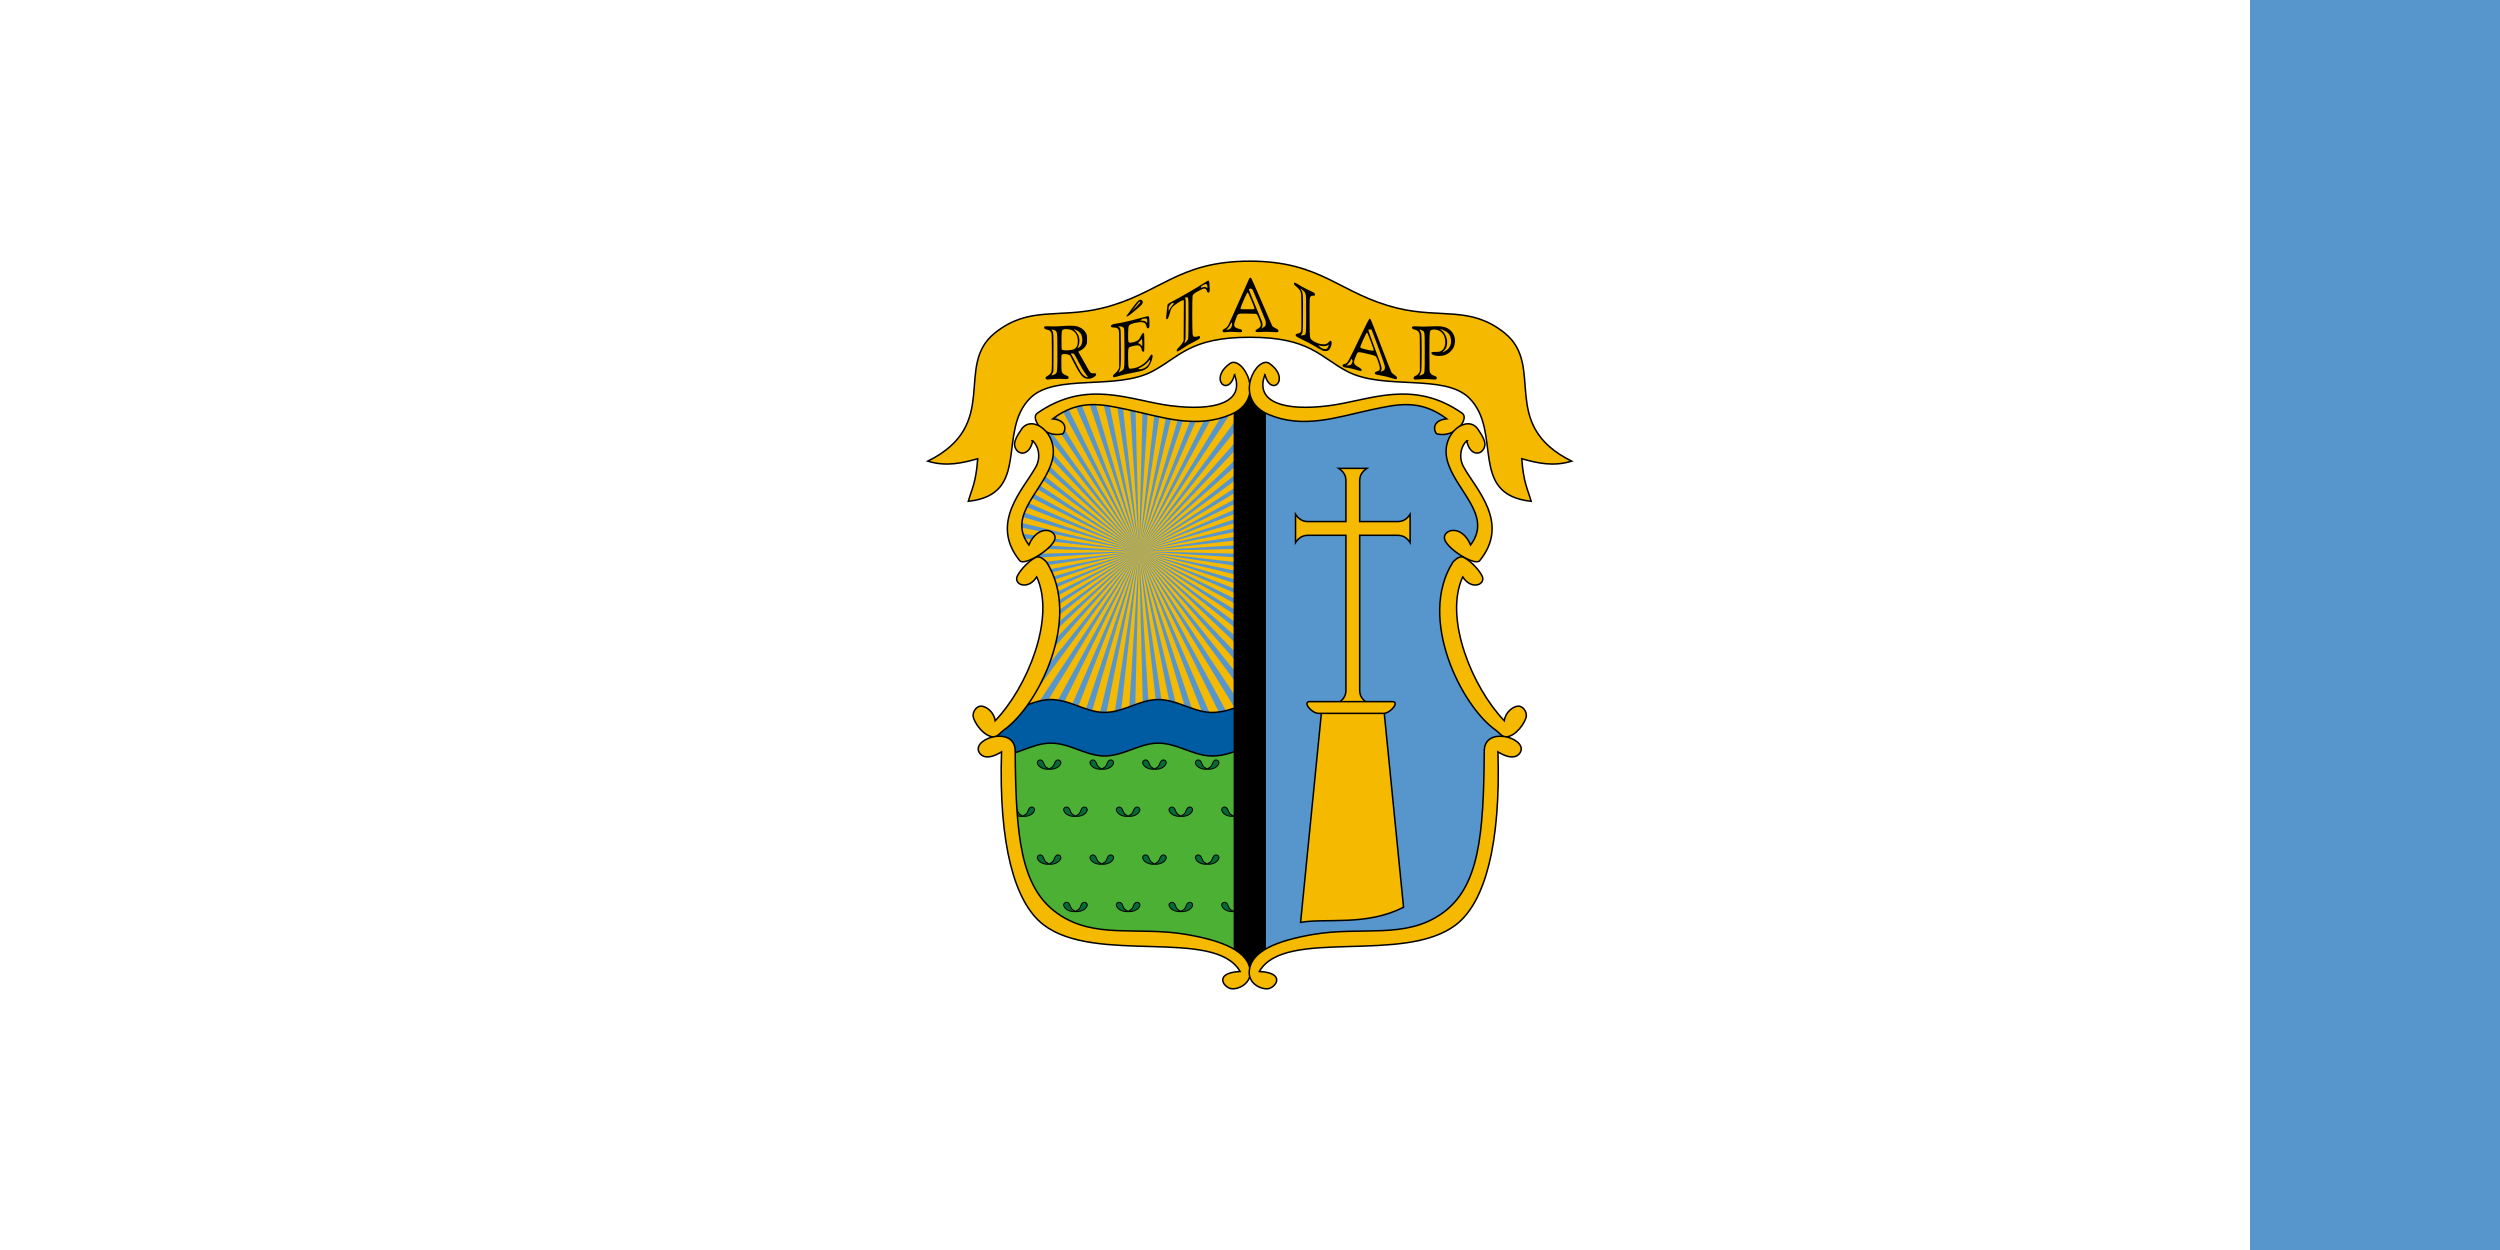 <svg width="1200" height="600" version="1.1" viewBox="0 0 1200 600" xmlns="http://www.w3.org/2000/svg">
 <defs>
  <clipPath id="clipPath6377">
   <path d="m-8012.114 63.783c-11.524 17.719-43.089-7.949-53.359 7.483-0.507 0.763-0.89 1.646-1.278 2.571 0 0-1.109 1.252-0.225 2.671 4.337 6.962-13.058 27.201-2.14 28.571 1.942 0.244-0.118 3.156-0.016 3.154 0.903-0.014 0.787 1.087 1.535 2.506 9.694 18.397-4.764 33.715-10.392 40.872-1.5 1.907-0.495 3.302-1.065 3.321 7.833 0.069-1.668 38.592 18.166 48.738 17.618 9.013 40.373-1.829 48.774 12.645" fill="none" stroke="#000" stroke-linecap="round" stroke-width=".397"/>
  </clipPath>
 </defs>
 <g transform="translate(0,-522.52)">
  <path d="m0 522.519h1200v600.001h-1200z" fill="#fff" style="paint-order:fill markers stroke"/>
  <path d="m1080 522.519h120v600.001h-120z" fill="#5796cc" style="paint-order:fill markers stroke"/>
  <g transform="matrix(1.838,0,0,1.838,15326.135,592.096)">
   <g>
    <path d="m-8012.114 63.783c-11.524 17.719-43.089-7.949-53.359 7.483-0.507 0.763-0.89 1.646-1.278 2.571 0 0-1.109 1.252-0.225 2.671 4.337 6.962-13.058 27.201-2.14 28.571 1.942 0.244-0.118 3.156-0.016 3.154 0.903-0.014 0.787 1.087 1.535 2.506 9.694 18.397-4.764 33.715-10.392 40.872-1.5 1.907-0.495 3.302-1.065 3.321 7.833 0.069-1.668 38.592 18.166 48.738 17.618 9.013 40.373-1.829 48.774 12.645" fill="#5796cc" stroke="#000" stroke-linecap="round" stroke-width=".397"/>
    <path d="m-8042.463 47.388 1.443 58.718-5e-4 4e-3 5e-4 -3e-3v2e-3l-5e-4 1e-3 -8.776-58.081-2.843 0.501 11.619 57.58v0.002l-28.113-51.578-2.5 1.443 30.613 50.138h5e-4v0.002h-5e-4l-30.613 50.138 2.5 1.443 28.113-51.577 5e-4 4e-3 -1.443 58.719h2.887l-1.443-58.706 3.68 58.608 2.876-0.252-6.556-58.367 8.776 58.074 2.843-0.501-11.619-57.581 40.506 42.544 2.041-2.041-42.547-40.507 42.547-40.507-2.041-2.041-40.506 42.544 30.614-50.134-2.5-1.443-28.114 51.577 11.619-57.581-2.843-0.501-8.776 58.074 6.556-58.367-2.876-0.251-3.68 58.608 1.443-58.705zm1.443 58.724 16.594-56.349-2.788-0.747zl21.442-54.688-2.712-0.988zl26.128-52.611-2.616-1.22zm0 5.1e-4 34.867-47.276-2.365-1.656zl38.855-44.057-2.211-1.856zm0 4e-3 45.916-36.644-1.856-2.211zl48.935-32.503-1.656-2.365zl51.582-28.114-1.444-2.5zl53.836-23.512-1.22-2.616zl55.68-18.73-0.987-2.712zl57.1-13.806-0.747-2.788zl58.086-8.777-0.501-2.843zl58.63-3.68-0.252-2.876zl58.728 1.443v-2.887zl58.379 6.557 0.252-2.876zl57.585 11.62 0.501-2.843zl56.353 16.594 0.747-2.788zl54.693 21.443 0.987-2.712zl52.615 26.128 1.22-2.616zl50.138 30.615 1.444-2.5zl47.279 34.868 1.656-2.365zl44.06 38.856 1.856-2.212zm0 5e-3 36.644 45.912 2.211-1.856zl32.502 48.931 2.365-1.656zl28.114 51.578 2.5-1.443zl23.511 53.832 2.616-1.22zl18.73 55.676 2.712-0.987zl13.805 57.096 2.788-0.747zm-5e-4 1e-3 -6.556 58.374 2.876 0.252zl-11.619 57.58 2.843 0.501zl-16.594 56.349 2.788 0.747zl-21.442 54.688 2.712 0.987zl-26.127 52.611 2.616 1.22zm-5e-4 -5e-3 -34.867 47.279 2.365 1.656zl-38.855 44.06 2.211 1.856zl-42.547 40.506 2.041 2.041zv2e-3l-45.913 36.642 1.856 2.212zm0 2e-3 -48.932 32.5 1.656 2.365zl-51.578 28.112 1.443 2.5zm0-4e-3 -44.06-38.854-1.856 2.211 45.913 36.642zl-40.506-42.547-2.041 2.041zl-36.643-45.916-2.211 1.856zl-32.502-48.934-2.365 1.656zm0-2e-3 -50.135-30.612-1.443 2.5zl-47.276-34.865-1.656 2.365zm0-1e-3 -23.511-53.832-2.616 1.22zl-18.73-55.677-2.712 0.988zm0-2e-3 -13.805-57.096-2.788 0.747zm0-5.2e-4 -3.68-58.625-2.876 0.251zm-52.615-26.122-1.22 2.616 53.835 23.512zm52.615 26.128-53.835 23.512 1.22 2.616zl-55.679 18.73 0.988 2.712zl-57.1 13.806 0.747 2.788zl-58.086 8.777 0.501 2.843zl-58.63 3.681 0.251 2.876zl-58.728-1.443v2.887zl-58.378-6.556-0.251 2.876zl-57.585-11.619-0.501 2.843zl-56.353-16.594-0.747 2.788zl-54.692-21.443-0.988 2.712z" clip-path="url(#clipPath6377)" fill="#f5b900"/>
    <g stroke="#000" stroke-linecap="round" stroke-width=".397">
     <path d="m-8012.114 63.783c11.524 17.719 43.089-7.949 53.359 7.483 0.507 0.763 0.89 1.646 1.278 2.571 0 0 1.109 1.252 0.225 2.671-4.337 6.962 13.058 27.201 2.14 28.571-1.942 0.244 0.118 3.156 0.016 3.154-0.903-0.014-0.787 1.087-1.535 2.506-9.694 18.397 4.764 33.715 10.392 40.872 1.5 1.907 0.495 3.302 1.065 3.321-7.833 0.069 1.668 38.592-18.166 48.738-17.618 9.013-40.373-1.829-48.774 12.645" fill="#5796cc"/>
     <path d="m-8078.665 152.815c-0.445 1.262 0.053 2.102-0.388 2.117 7.833 0.069-1.668 38.591 18.165 48.738 17.618 9.013 40.373-1.829 48.774 12.645v-63.5z" fill="#4cb034" fill-rule="evenodd"/>
     <path d="m-8035.989 144.833c-4.419 9e-3 -8.284 2.775-12.641 3.276-5.015 0.678-9.224-2.631-14.032-3.184-4.391-0.584-8.165 1.853-12.26 2.862-1.145 1.444-2.213 2.739-3.067 3.825-0.021 0.027-0.037 0.052-0.057 0.079v3.508c1.011 0.577 1.63 2.07 2.054 4.195 4.517-0.79 8.56-3.726 13.331-3.091 4.808 0.553 9.017 3.863 14.032 3.184 4.808-0.553 9.017-3.863 14.032-3.184 4.797 0.561 8.993 3.827 13.997 3.203 2.96-0.248 5.68-1.597 8.487-2.49v-11.377c-2.807 0.894-5.527 2.242-8.487 2.49-5.004 0.625-9.2-2.642-13.997-3.203-0.47-0.064-0.933-0.092-1.391-0.091z" fill="#005ca2"/>
    </g>
   </g>
   <g transform="translate(-153.458)" fill="#036b36" stroke="#000" stroke-linecap="round" stroke-width=".265">
    <path d="m-7920.32 172.916c-0.443 0.037-0.815 0.458-0.644 0.933 0.385 1.073 1.764 1.578 3.038 1.49 1.273 0.088 2.653-0.418 3.038-1.49 0.303-0.845-1.107-1.519-1.587-0.165-0.497 1.403-0.938 1.144-1.45 1.622-0.512-0.478-0.953-0.219-1.45-1.622-0.21-0.592-0.598-0.796-0.943-0.768z"/>
    <path d="m-7865.287 172.916c-0.443 0.037-0.815 0.458-0.644 0.933 0.385 1.073 1.764 1.578 3.038 1.49 1.273 0.088 2.653-0.418 3.038-1.49 0.303-0.845-1.107-1.519-1.587-0.165-0.497 1.403-0.938 1.144-1.45 1.622-0.512-0.478-0.953-0.219-1.45-1.622-0.21-0.592-0.598-0.796-0.943-0.768z"/>
    <path d="m-7879.045 172.916c-0.443 0.037-0.815 0.458-0.644 0.933 0.385 1.073 1.764 1.578 3.038 1.49 1.273 0.088 2.653-0.418 3.038-1.49 0.303-0.845-1.107-1.519-1.587-0.165-0.497 1.403-0.938 1.144-1.451 1.622-0.512-0.478-0.953-0.219-1.45-1.622-0.21-0.592-0.598-0.796-0.943-0.768"/>
    <path d="m-7892.804 172.916c-0.443 0.037-0.815 0.458-0.644 0.933 0.385 1.073 1.764 1.578 3.038 1.49 1.273 0.088 2.653-0.418 3.038-1.49 0.303-0.845-1.107-1.519-1.587-0.165-0.497 1.403-0.938 1.144-1.45 1.622-0.512-0.478-0.953-0.219-1.45-1.622-0.21-0.592-0.598-0.796-0.943-0.768"/>
    <path d="m-7906.562 172.916c-0.443 0.037-0.815 0.458-0.644 0.933 0.385 1.073 1.764 1.578 3.038 1.49 1.273 0.088 2.653-0.418 3.038-1.49 0.303-0.845-1.107-1.519-1.587-0.165-0.497 1.403-0.938 1.144-1.45 1.622-0.512-0.478-0.953-0.219-1.45-1.622-0.21-0.592-0.598-0.796-0.943-0.768"/>
    <path d="m-7913.441 160.613c-0.443 0.037-0.815 0.458-0.644 0.933 0.385 1.073 1.764 1.578 3.038 1.49 1.273 0.088 2.653-0.418 3.038-1.49 0.303-0.845-1.107-1.519-1.587-0.165-0.497 1.403-0.938 1.144-1.45 1.622-0.512-0.478-0.953-0.219-1.45-1.622-0.21-0.592-0.598-0.796-0.943-0.768z"/>
    <path d="m-7872.166 160.613c-0.443 0.037-0.815 0.458-0.644 0.933 0.385 1.073 1.764 1.578 3.038 1.49 1.273 0.088 2.653-0.418 3.038-1.49 0.303-0.845-1.107-1.519-1.587-0.165-0.497 1.403-0.938 1.144-1.451 1.622-0.512-0.478-0.953-0.219-1.45-1.622-0.21-0.592-0.598-0.796-0.943-0.768"/>
    <path d="m-7885.925 160.613c-0.443 0.037-0.815 0.458-0.644 0.933 0.385 1.073 1.764 1.578 3.038 1.49 1.273 0.088 2.653-0.418 3.038-1.49 0.303-0.845-1.107-1.519-1.587-0.165-0.497 1.403-0.938 1.144-1.45 1.622-0.512-0.478-0.953-0.219-1.45-1.622-0.21-0.592-0.598-0.796-0.943-0.768"/>
    <path d="m-7899.683 160.613c-0.443 0.037-0.815 0.458-0.644 0.933 0.385 1.073 1.764 1.578 3.038 1.49 1.273 0.088 2.653-0.418 3.038-1.49 0.303-0.845-1.107-1.519-1.587-0.165-0.497 1.403-0.938 1.144-1.45 1.622-0.512-0.478-0.953-0.219-1.45-1.622-0.21-0.592-0.598-0.796-0.943-0.768"/>
    <path d="m-7913.441 185.418c-0.443 0.037-0.815 0.458-0.644 0.933 0.385 1.073 1.764 1.578 3.038 1.49 1.273 0.088 2.653-0.418 3.038-1.49 0.303-0.845-1.107-1.519-1.587-0.165-0.497 1.403-0.938 1.144-1.45 1.622-0.512-0.478-0.953-0.219-1.45-1.622-0.21-0.592-0.598-0.796-0.943-0.768z"/>
    <path d="m-7872.166 185.418c-0.443 0.037-0.815 0.458-0.644 0.933 0.385 1.073 1.764 1.578 3.038 1.49 1.273 0.088 2.653-0.418 3.038-1.49 0.303-0.845-1.107-1.519-1.587-0.165-0.497 1.403-0.938 1.144-1.451 1.622-0.512-0.478-0.953-0.219-1.45-1.622-0.21-0.592-0.598-0.796-0.943-0.768"/>
    <path d="m-7885.925 185.418c-0.443 0.037-0.815 0.458-0.644 0.933 0.385 1.073 1.764 1.578 3.038 1.49 1.273 0.088 2.653-0.418 3.038-1.49 0.303-0.845-1.107-1.519-1.587-0.165-0.497 1.403-0.938 1.144-1.45 1.622-0.512-0.478-0.953-0.219-1.45-1.622-0.21-0.592-0.598-0.796-0.943-0.768"/>
    <path d="m-7899.683 185.418c-0.443 0.037-0.815 0.458-0.644 0.933 0.385 1.073 1.764 1.578 3.038 1.49 1.273 0.088 2.653-0.418 3.038-1.49 0.303-0.845-1.107-1.519-1.587-0.165-0.497 1.403-0.938 1.144-1.45 1.622-0.512-0.478-0.953-0.219-1.45-1.622-0.21-0.592-0.598-0.796-0.943-0.768"/>
    <path d="m-7865.287 197.787c-0.443 0.037-0.815 0.458-0.644 0.933 0.385 1.073 1.764 1.578 3.038 1.49 1.273 0.088 2.653-0.418 3.038-1.49 0.303-0.845-1.107-1.519-1.587-0.165-0.497 1.403-0.938 1.144-1.45 1.622-0.512-0.478-0.953-0.219-1.45-1.622-0.21-0.592-0.598-0.796-0.943-0.768z"/>
    <path d="m-7879.045 197.787c-0.443 0.037-0.815 0.458-0.644 0.933 0.385 1.073 1.764 1.578 3.038 1.49 1.273 0.088 2.653-0.418 3.038-1.49 0.303-0.845-1.107-1.519-1.587-0.165-0.497 1.403-0.938 1.144-1.451 1.622-0.512-0.478-0.953-0.219-1.45-1.622-0.21-0.592-0.598-0.796-0.943-0.768"/>
    <path d="m-7892.804 197.787c-0.443 0.037-0.815 0.458-0.644 0.933 0.385 1.073 1.764 1.578 3.038 1.49 1.273 0.088 2.653-0.418 3.038-1.49 0.303-0.845-1.107-1.519-1.587-0.165-0.497 1.403-0.938 1.144-1.45 1.622-0.512-0.478-0.953-0.219-1.45-1.622-0.21-0.592-0.598-0.796-0.943-0.768"/>
    <path d="m-7906.562 197.787c-0.443 0.037-0.815 0.458-0.644 0.933 0.385 1.073 1.764 1.578 3.038 1.49 1.273 0.088 2.653-0.418 3.038-1.49 0.303-0.845-1.107-1.519-1.587-0.165-0.497 1.403-0.938 1.144-1.45 1.622-0.512-0.478-0.953-0.219-1.45-1.622-0.21-0.592-0.598-0.796-0.943-0.768"/>
   </g>
   <path d="m-8016.123 67.432 4.114-4.397 3.926 4.397v144.26l-3.926 4.771-4.114-4.771z" fill-rule="evenodd" stroke="#000" stroke-linecap="round" stroke-width=".397"/>
   <g transform="translate(2.3666671e-6)" fill="#f5b900" stroke="#000" stroke-linecap="round" stroke-width=".397">
    <path d="m-8016.083 60.012c2.706 7.19-5.051 9.607-16.859 8.061-10.613-1.389-21.759-7.026-34.668 1.993-1.85 1.293 1.605 6.524 6.586 5.405 0.518-0.116 1.95-3.474-2.551-3.95 7.024-5.247 12.857-3.824 19.736-2.362 8.682 1.845 17.733 5.142 26.873 1.2 9.582-4.132 2.876-15.554-0.303-13.285-5.686 4.059-0.432 8.957 1.187 2.937z"/>
    <path d="m-8068.801 77.276c-0.758 3.965-3.968 4.021-4.677 1.401-0.298-1.102 0.565-2.676 1.766-4.443 2.674-3.935 9.645 0.885 8.098 7.788-1.793 8.004-12.175 14.545-6.18 22.44 2.432-5.692 7.469-3.945 6.78-1.469-0.711 2.553-7.95 7.064-9.161 5.57-8.066-9.945 1.118-18.774 4.223-24.513 1.417-2.619 0.607-5.534-0.85-6.774z"/>
    <path d="m-8067.743 112.797c5.003 10.819-2.553 28.968-10.848 37.571-0.319-2.295-2.265-3.677-3.516-3.807-1.368-0.142-2.404 1.506-2.237 2.673 0.214 1.495 2.701 5.349 5.486 5.369 0.782 6e-3 1.77-1.266 2.515-1.788 8.911-6.245 20.484-29.126 11.179-43.855-0.216-0.21-1.561-1.792-2.732-1.283-2.058 0.895-4.94 4.202-5.08 5.471-0.21 1.913 3.167 2.943 5.232-0.352z"/>
    <path d="m-8076.937 158.504c-4.341 2.657-5.679 0.581-5.951-0.105-1.434-3.62 9.478-6.714 9.523-0.159 0.154 22.2 1.37 35.605 11.026 42.446 9.677 6.856 20.965 3.31 33.675 5.496 9.178 1.579 16.683 4.338 16.683 10.002 0 2.898-3.074 4.374-4.83 4.182-2.13-0.232-4.846-4.165 2.184-4.513-6.583-11.558-37.74-1.72-51.362-12.215-7.559-5.823-11.7-21.007-10.947-45.134z"/>
    <path d="m-8008.146 60.012c-2.706 7.19 5.051 9.607 16.859 8.061 10.613-1.389 21.759-7.026 34.668 1.993 1.85 1.293-1.605 6.524-6.586 5.405-0.518-0.116-1.95-3.474 2.551-3.95-7.024-5.247-12.857-3.824-19.736-2.362-8.682 1.845-17.733 5.142-26.873 1.2-9.582-4.132-2.876-15.554 0.303-13.285 5.686 4.059 0.432 8.957-1.187 2.937z"/>
    <path d="m-7955.427 77.276c0.758 3.965 3.968 4.021 4.677 1.401 0.298-1.102-0.565-2.676-1.766-4.443-2.674-3.935-9.645 0.885-8.098 7.788 1.793 8.004 12.175 14.545 6.18 22.44-2.432-5.692-7.469-3.945-6.78-1.469 0.711 2.553 7.95 7.064 9.161 5.57 8.066-9.945-1.118-18.774-4.223-24.513-1.417-2.619-0.607-5.534 0.85-6.774z"/>
    <path d="m-7956.486 112.797c-5.003 10.819 2.553 28.968 10.848 37.571 0.319-2.295 2.265-3.677 3.516-3.807 1.368-0.142 2.404 1.506 2.237 2.673-0.214 1.495-2.701 5.349-5.486 5.369-0.782 6e-3 -1.77-1.266-2.515-1.788-8.911-6.245-20.484-29.126-11.179-43.855 0.216-0.21 1.561-1.792 2.732-1.283 2.058 0.895 4.94 4.202 5.08 5.471 0.21 1.913-3.167 2.943-5.232-0.352z"/>
    <path d="m-7947.292 158.504c4.341 2.657 5.679 0.581 5.951-0.105 1.434-3.62-9.478-6.714-9.523-0.159-0.154 22.2-1.37 35.605-11.026 42.446-9.677 6.856-20.965 3.31-33.675 5.496-9.178 1.579-16.683 4.338-16.683 10.002 0 2.898 3.074 4.374 4.83 4.182 2.13-0.232 4.846-4.165-2.184-4.513 6.583-11.558 37.74-1.72 51.362-12.215 7.559-5.823 11.7-21.007 10.947-45.134z"/>
   </g>
   <g transform="translate(-153.458)" fill="#f5b900" stroke="#000" stroke-linecap="round">
    <path transform="matrix(.265 0 0 .265 -8125.355 -29.396)" d="m1094.07 429.629c4.48 2.993 7.162 6.565 7.162 12.404v40.055h-37.275c-5.839 0-9.411-2.682-12.404-7.162v27.859c2.993-4.48 6.565-7.162 12.404-7.162h37.275v152.535c0 5.839-2.682 9.411-7.162 12.404h27.859c-4.48-2.993-7.162-6.565-7.162-12.404v-152.535h37.275c5.839 0 9.411 2.682 12.404 7.162v-27.859c-2.993 4.48-6.565 7.162-12.404 7.162h-37.275v-40.055c0-5.839 2.682-9.411 7.162-12.404z" stroke-width="1.5"/>
    <path transform="matrix(.265 0 0 .265 -8125.355 -29.396)" d="m1077.5 666.172-20.967 210.908c25.132-4.432 64.813 3.801 101.451-14.902l-19.484-196.006z" stroke-width="1.5"/>
    <path d="m-7823.73 148.449c1.819 0 4.315-3.035 2.304-3.072h-21.542c-2.011 0.037 0.486 3.072 2.304 3.072h16.933z" stroke-width=".397"/>
   </g>
   <path d="m-8037.539 59.123c-9.53 5.034-25.417 0.498-31.926 7.006-8.771 8.771 0.367 25.176-16.149 26.936 0.899-3.157 2.008-4.84 2.461-11.12-4.089 1.152-8.23 2.113-13.035 0.638 19.273-9.564 6.728-24.798 17.499-33.461 8.938-7.189 16.636-3.713 28.044-6.507 15.142-3.709 19.584-12.262 38.531-12.262 18.947 2.19e-4 23.389 8.554 38.531 12.262 11.407 2.794 19.105-0.682 28.044 6.507 10.771 8.663-1.774 23.897 17.499 33.461-4.805 1.475-8.946 0.514-13.035-0.638 0.453 6.281 1.562 7.963 2.461 11.12-16.517-1.759-7.378-18.165-16.149-26.936-6.508-6.509-22.396-1.972-31.926-7.006-7.146-3.775-9.766-8.899-25.425-8.899s-18.279 5.124-25.425 8.899z" fill="#f5b900" stroke="#000" stroke-linecap="round" stroke-width=".397"/>
   <path d="m-8065.285 61.145c-0.325-0.263-0.193-0.537 0.418-0.862 0.592-0.316 0.879-0.69 1.015-1.325 0.061-0.289 0.082-1.946 0.065-5.035-0.023-4.304-0.035-4.625-0.184-4.924-0.212-0.427-0.479-0.622-1.007-0.735-0.564-0.121-0.823-0.292-0.823-0.544 0-0.382 0.14-0.411 1.672-0.345 0.962 0.041 1.819 0.025 2.647-0.05 1.805-0.163 3.552-0.147 4.222 0.038 1.151 0.317 1.97 0.951 2.422 1.872 0.234 0.476 0.249 0.571 0.249 1.523 0 0.942-0.017 1.051-0.238 1.5-0.28 0.57-0.904 1.154-1.581 1.48-0.256 0.123-0.48 0.235-0.498 0.249-0.017 0.014 0.061 0.15 0.178 0.302 0.116 0.153 0.697 1.172 1.291 2.266 0.594 1.094 1.205 2.182 1.358 2.419 0.356 0.551 0.747 0.752 1.317 0.676 0.344-0.046 0.42-0.03 0.492 0.104 0.142 0.266 0.01 0.507-0.445 0.806-0.567 0.373-0.949 0.491-1.604 0.495-1.266 0.007-1.922-0.705-3.556-3.866-0.553-1.07-1.048-2.027-1.1-2.127-0.207-0.398-1.721-0.625-2.153-0.323-0.185 0.13-0.188 0.162-0.188 2.094 2e-4 1.089 0.038 2.103 0.087 2.277 0.139 0.5 0.446 0.791 1.099 1.04 0.614 0.235 0.782 0.4 0.705 0.694-0.078 0.306-0.344 0.351-1.518 0.263-1.005-0.076-2.824-0.003-3.846 0.154-0.218 0.034-0.352 0.002-0.499-0.117zm10.908-0.509c0-0.035-0.321-0.492-0.711-1.016-0.514-0.691-1.002-1.52-1.777-3.016-1.111-2.145-1.124-2.163-1.664-2.165-0.321-0.002-0.347 0.074-0.127 0.369 0.108 0.146 0.626 1.102 1.151 2.126 1.105 2.157 1.395 2.635 1.885 3.106 0.454 0.437 1.25 0.819 1.244 0.596zm-8.694-0.71c0.174-0.088 0.374-0.249 0.446-0.358 0.25-0.382 0.305-1.552 0.279-5.981-0.03-5.225 0.023-4.959-1.067-5.289-0.548-0.166-0.561-0.16-0.32 0.157 0.376 0.492 0.396 0.819 0.37 5.905l-0.023 4.78-0.263 0.53-0.262 0.53 0.262-0.057c0.145-0.031 0.405-0.129 0.579-0.217zm4.68-6.456c1.028-0.311 1.447-1.057 1.374-2.452-0.067-1.317-0.641-2.245-1.655-2.686-0.508-0.221-1.678-0.31-2.05-0.156-0.517 0.214-0.549 0.384-0.549 2.894 0 1.598 0.028 2.288 0.096 2.357 0.052 0.054 0.225 0.131 0.381 0.171 0.404 0.104 1.899 0.025 2.402-0.127zm1.974-0.816c0.673-0.635 0.777-2.245 0.211-3.296-0.234-0.435-0.777-0.843-1.472-1.108l-0.46-0.175 0.447 0.451c0.612 0.618 1.023 1.462 1.086 2.23 0.054 0.686-0.067 1.46-0.309 1.922-0.093 0.178-0.169 0.343-0.169 0.366 0 0.074 0.459-0.196 0.666-0.392zm87.233 8.552c-0.229-0.142-0.189-0.547 0.073-0.754 0.123-0.096 0.266-0.175 0.319-0.175 0.229 0 0.719-0.443 0.906-0.82l0.202-0.407v-4.739c0-4.382-0.011-4.769-0.154-5.138-0.197-0.511-0.53-0.788-1.091-0.908-0.566-0.121-0.829-0.293-0.829-0.542 0-0.37 0.279-0.426 1.631-0.324 0.866 0.065 1.694 0.066 2.861 0.002 2.985-0.162 4.08-0.014 5.143 0.696 1.297 0.866 1.876 2.406 1.502 3.995-0.189 0.802-0.417 1.204-1.03 1.817-0.83 0.83-1.794 1.208-3.074 1.205-1.074-0.003-1.956-0.35-1.956-0.77 0-0.243 0.165-0.286 1.1-0.286 0.756-1.66e-4 0.955-0.03 1.337-0.203 0.925-0.418 1.373-1.658 1.122-3.108-0.132-0.762-0.334-1.204-0.764-1.67-0.446-0.484-0.878-0.708-1.593-0.828-0.616-0.103-1.163-0.014-1.407 0.23-0.28 0.28-0.306 0.763-0.306 5.658 0 4.728 0.01 4.883 0.173 5.273 0.193 0.446 0.533 0.715 1.094 0.866 0.618 0.166 0.86 0.577 0.521 0.884-0.149 0.135-0.255 0.139-1.333 0.044-1.074-0.094-2.227-0.079-3.752 0.05-0.332 0.028-0.609 0.01-0.698-0.046zm2.106-1.225c0.691-0.309 0.665-0.084 0.665-5.84 0-5.765 0.055-5.361-0.805-5.748-0.286-0.128-0.537-0.215-0.559-0.193-0.022 0.022 0.053 0.179 0.169 0.348 0.115 0.17 0.25 0.5 0.3 0.733 0.12 0.561 0.123 8.883 0.01 9.64-0.053 0.341-0.183 0.705-0.338 0.958-0.243 0.395-0.245 0.406-0.059 0.351 0.105-0.031 0.386-0.144 0.625-0.251zm6.324-6.338c0.609-0.408 1.009-1.006 1.16-1.734 0.212-1.023-0.13-2.259-0.793-2.858-0.338-0.305-1.31-0.8-1.794-0.913l-0.254-0.059 0.317 0.239c1.767 1.331 2.11 4.162 0.663 5.469-0.19 0.171-0.345 0.329-0.345 0.35 0 0.094 0.573-0.176 1.047-0.494zm-14.078 7.306c-1.26-0.393-2.055-0.584-3.294-0.792-1.048-0.176-1.159-0.211-1.271-0.409-0.167-0.295-0.034-0.442 0.565-0.631 0.619-0.195 0.737-0.381 0.675-1.064-0.043-0.488-0.641-2.229-0.913-2.664-0.186-0.298-0.508-0.418-2.191-0.817-2.106-0.499-2.44-0.54-2.686-0.333-0.204 0.172-0.955 2.098-0.955 2.45 0 0.507 0.374 0.91 1.277 1.38 0.69 0.359 0.905 0.654 0.656 0.903-0.118 0.118-0.238 0.098-1.223-0.204-1.095-0.336-2.043-0.548-2.911-0.653-0.518-0.063-0.762-0.224-0.762-0.506 0-0.239 0.115-0.326 0.615-0.461 0.724-0.196 0.587 0.052 4.656-8.413 0.848-1.764 1.608-3.249 1.689-3.3 0.107-0.067 0.189-0.068 0.296-9.3e-4 0.09 0.058 1.104 2.601 2.701 6.793 1.404 3.685 2.653 6.871 2.775 7.078 0.143 0.244 0.393 0.487 0.705 0.686 0.634 0.405 0.793 0.597 0.762 0.916-0.033 0.344-0.18 0.349-1.167 0.041zm-2.348-2.03c0.328-0.153 0.435-0.595 0.313-1.293-0.051-0.296-0.843-2.534-1.759-4.973l-1.665-4.435-0.403-0.026c-0.278-0.018-0.416 0.009-0.446 0.088-0.023 0.063 0.171 0.683 0.432 1.38 2.564 6.821 3.021 8.123 3.029 8.628 0.01 0.368-0.036 0.574-0.153 0.748l-0.161 0.24 0.289-0.124c0.159-0.068 0.394-0.173 0.522-0.233zm-8.548-1.518c0.248-0.195 0.488-0.663 0.486-0.946 0-0.109-0.07-0.29-0.158-0.401l-0.156-0.203-0.281 0.526c-0.154 0.289-0.45 0.676-0.658 0.858l-0.378 0.332h0.466c0.336 0 0.525-0.047 0.678-0.167zm6.006-3.853c-0.042-0.293-1.556-4.31-1.67-4.431-0.058-0.064-0.146-0.093-0.19-0.066-0.135 0.084-1.634 3.402-1.652 3.659-0.022 0.314 0.11 0.374 1.633 0.74 1.404 0.337 1.918 0.364 1.88 0.098zm-68.007 7.037c-0.26-0.19-0.102-0.502 0.505-0.994 0.397-0.322 0.617-0.58 0.783-0.919l0.231-0.47v-4.784c0-4.497-0.01-4.805-0.159-5.136-0.194-0.43-0.588-0.616-1.307-0.616-0.499 0-0.692-0.095-0.692-0.341 0-0.273 0.362-0.493 0.973-0.588 1.911-0.3 3.625-0.686 6.389-1.439 1.001-0.273 1.955-0.521 2.121-0.551 0.492-0.09 0.54 0.038 0.575 1.541 0.026 1.163 0.014 1.321-0.122 1.472-0.201 0.223-0.482 0.176-0.554-0.093-0.278-1.037-0.44-1.233-1.128-1.362-0.648-0.121-2.479 0.195-3.1 0.534-0.584 0.32-0.624 0.474-0.654 2.547-0.03 2.122 0 2.258 0.546 2.258 0.374 0 1.224-0.215 1.693-0.429 0.445-0.203 0.679-0.483 1.082-1.299 0.33-0.668 0.629-0.941 0.82-0.749 0.104 0.104 0.136 4.458 0.033 4.699-0.139 0.327-0.635 0.042-0.639-0.366-0.01-0.356-0.307-0.905-0.58-1.045-0.346-0.179-0.657-0.166-1.698 0.069-0.643 0.145-0.923 0.249-1.031 0.382-0.219 0.271-0.266 0.889-0.229 3.029 0.028 1.655 0.054 1.971 0.186 2.216l0.153 0.286 0.606-0.042c1.769-0.123 3.718-1.369 4.608-2.946 0.146-0.259 0.339-0.537 0.428-0.618 0.154-0.139 0.169-0.139 0.308-8.5e-5 0.115 0.115 0.135 0.23 0.093 0.533-0.133 0.983-0.795 2.396-1.33 2.84-0.77 0.64-1.41 0.865-3.499 1.232-1.693 0.298-2.762 0.547-4.127 0.962-1.138 0.346-1.083 0.338-1.288 0.188zm2.547-1.876c0.338-0.372 0.377-1.037 0.35-6.011-0.022-4.321-0.035-4.675-0.177-4.891-0.18-0.274-0.362-0.354-0.99-0.43l-0.466-0.057 0.192 0.167c0.106 0.092 0.258 0.313 0.339 0.49 0.132 0.291 0.149 0.768 0.172 4.72 0.03 5.268 0.012 5.482-0.562 6.682-0.064 0.136 0.951-0.462 1.142-0.672zm5.233-0.302c0.705-0.264 1.248-0.737 1.557-1.355 0.262-0.525 0.339-0.923 0.179-0.923-0.045 0-0.083 0.031-0.083 0.069 0 0.038-0.226 0.3-0.503 0.582-0.549 0.561-1.45 1.197-2.015 1.423-0.832 0.333 0 0.528 0.866 0.203zm-0.252-7.159-0.055-0.607-0.543 0.554c-0.299 0.305-0.543 0.569-0.543 0.586 0 0.018 0.093 0.032 0.211 0.032 0.141 0 0.331 0.128 0.571 0.384l0.36 0.384 0.027-0.363c0.015-0.2 0.01-0.636-0.027-0.97zm1.274-5.658c-0.054-0.294-0.106-0.31-0.794-0.24-0.339 0.034-0.517 0.106-0.719 0.29l-0.269 0.244 0.447 0.002c0.514 0.003 0.918 0.15 1.161 0.424l0.169 0.191 0.026-0.324c0.014-0.178 0.01-0.443-0.022-0.588zm7.794 8.282c-0.187-0.187-0.019-0.497 0.62-1.143 0.413-0.418 0.767-0.869 0.909-1.16l0.234-0.476 0.023-5.268 0.024-5.268-0.193 0.001c-0.411 0.003-2.074 1.051-2.677 1.688-0.4 0.422-0.578 0.811-0.853 1.858-0.31 1.183-0.597 1.626-0.852 1.319-0.071-0.088-0.064-0.372 0.031-1.158 0.069-0.573 0.154-1.378 0.186-1.79 0.044-0.59 0.093-0.79 0.237-0.949 0.096-0.111 0.732-0.482 1.407-0.824 1.562-0.793 6.328-3.549 7.658-4.428 1.166-0.771 1.469-0.923 1.59-0.802 0.099 0.101 0.216 1.225 0.224 2.175 0.01 0.588-0.018 0.707-0.169 0.843-0.228 0.206-0.409 0.095-0.56-0.342-0.305-0.88-0.707-0.864-2.412 0.098-0.951 0.537-1.219 0.778-1.337 1.202-0.117 0.419-0.112 9.487 0.01 9.995 0.047 0.209 0.148 0.447 0.223 0.529 0.168 0.185 0.613 0.192 1.112 0.018 0.418-0.146 0.604-0.067 0.604 0.255 0 0.321-0.253 0.507-1.589 1.173-1.307 0.65-1.506 0.768-3.2 1.889-0.894 0.591-1.119 0.693-1.247 0.565zm2.463-2.512c0.344-0.364 0.442-0.534 0.499-0.867 0.039-0.228 0.069-2.669 0.069-5.425 0-5.692 0.044-5.341-0.665-5.234-0.383 0.058-0.384 0.058-0.215 0.226 0.166 0.166 0.168 0.269 0.144 5.517-0.024 5.252-0.028 5.356-0.208 5.792-0.102 0.244-0.153 0.444-0.118 0.444 0.035 0 0.257-0.204 0.492-0.453zm-4.035-8.994c0.146-0.213 0.4-0.525 0.563-0.692l0.296-0.305-0.221-0.074c-0.273-0.091-0.629 0.139-0.992 0.641-0.219 0.302-0.245 0.407-0.24 0.941l0.01 0.601 0.161-0.362c0.086-0.199 0.281-0.536 0.427-0.75zm9.472-5.694c-0.103-0.383-0.279-0.44-0.733-0.236-0.578 0.26-0.877 0.5-0.877 0.703 0 0.24-0.016 0.237 0.368 0.076 0.412-0.172 0.816-0.157 1.071 0.04l0.212 0.164 0.025-0.201c0.014-0.111-0.015-0.356-0.065-0.546zm30.207 17.047c-0.383-0.145-1.44-0.735-2.666-1.488-0.51-0.313-1.48-0.81-3.722-1.906-0.91-0.445-0.967-0.955-0.119-1.073 0.584-0.081 0.804-0.314 0.878-0.928 0.029-0.246 0.041-2.484 0.025-4.974-0.026-4.196-0.039-4.56-0.19-4.978-0.166-0.463-0.575-0.94-1.343-1.565-0.311-0.253-0.397-0.378-0.397-0.574 0-0.144 0.052-0.271 0.126-0.299 0.071-0.028 0.527 0.208 1.079 0.56 0.524 0.335 1.543 0.891 2.265 1.237 0.721 0.346 1.444 0.695 1.606 0.775 0.306 0.152 0.49 0.49 0.398 0.729-0.039 0.101-0.165 0.137-0.482 0.137-0.629 0-0.811 0.211-0.886 1.024-0.031 0.344-0.044 2.663-0.029 5.153 0.03 5.066 0.01 4.88 0.643 5.421 0.752 0.642 1.975 1.095 2.96 1.095 0.657 0 0.983-0.135 1.408-0.584 0.181-0.191 0.376-0.347 0.434-0.347 0.676 0 0.202 2.068-0.584 2.547-0.309 0.188-0.96 0.205-1.405 0.037zm0.958-0.482c0.247-0.131 0.366-0.298 0.511-0.714l0.121-0.347-0.335 0.162c-0.184 0.089-0.515 0.183-0.735 0.209-0.349 0.041-1.166-0.07-1.525-0.208-0.262-0.101 0.303 0.515 0.624 0.68 0.626 0.321 1.024 0.386 1.338 0.219zm-5.76-3.64c0.428-0.165 0.444-0.355 0.444-5.485 0-4.193-0.014-4.746-0.144-5.163-0.147-0.475-0.347-0.713-1.058-1.258l-0.356-0.273 0.286 0.475c0.464 0.77 0.485 1.073 0.455 6.261-0.029 4.942-0.036 5.03-0.438 5.363-0.075 0.064-0.14 0.153-0.14 0.198 0 0.093 0.595 0.02 0.951-0.118zm-21.295-0.823c-0.232-0.256-0.069-0.561 0.405-0.765 0.437-0.187 0.732-0.482 1.064-1.062 0.133-0.233 1.389-3.012 2.79-6.177 1.402-3.165 2.579-5.809 2.616-5.875 0.143-0.258 0.341-0.309 0.517-0.131 0.091 0.092 1.332 2.889 2.756 6.214 1.424 3.325 2.654 6.155 2.733 6.29 0.092 0.161 0.359 0.347 0.778 0.549 0.681 0.327 0.839 0.468 0.843 0.751 0.01 0.366-0.134 0.389-1.748 0.283-1.089-0.072-1.847-0.075-2.734-0.011-1.083 0.077-1.244 0.072-1.375-0.047-0.08-0.074-0.149-0.18-0.149-0.235 0-0.142 0.287-0.385 0.748-0.634 0.5-0.27 0.718-0.659 0.654-1.169-0.046-0.371-0.797-2.206-1.028-2.513-0.12-0.161-0.241-0.17-2.399-0.194-2.762-0.03-2.534-0.135-3.097 1.421-0.21 0.582-0.402 1.191-0.425 1.354-0.082 0.575 0.369 1.016 1.216 1.188 0.613 0.124 0.862 0.282 0.862 0.546 0 0.359-0.214 0.397-1.629 0.292-1.176-0.087-1.765-0.075-2.856 0.059-0.316 0.039-0.409 0.017-0.542-0.131zm1.724-0.678c0.367-0.184 0.681-0.751 0.679-1.226-0.01-0.635-0.129-0.642-0.421-0.023-0.147 0.311-0.463 0.779-0.702 1.041l-0.435 0.476 0.293-0.061c0.162-0.033 0.425-0.127 0.586-0.208zm9.379-0.892c0.134-0.295 0.129-0.944-0.011-1.407-0.113-0.37-3.098-7.522-3.325-7.967-0.132-0.257-0.424-0.366-0.759-0.282-0.192 0.048-0.215 0.09-0.179 0.326 0.022 0.149 0.772 2.004 1.666 4.121 0.894 2.118 1.679 4.018 1.744 4.223 0.171 0.533 0.151 1.097-0.048 1.426l-0.168 0.276 0.49-0.247c0.304-0.154 0.529-0.332 0.592-0.47zm-2.994-4.328c0.072-0.028 0.134-0.129 0.134-0.223 0-0.157-1.286-3.331-1.579-3.897-0.07-0.14-0.179-0.228-0.259-0.212-0.15 0.029-1.798 3.786-1.8 4.102 0 0.101 0.045 0.203 0.105 0.226 0.153 0.062 3.24 0.066 3.399 0.004zm-33.314 1.807c0.044-0.058 0.625-0.848 1.29-1.756 1.674-2.288 2.177-2.742 2.674-2.416 0.44 0.289 0.414 0.795-0.066 1.297-0.652 0.679-3.151 2.761-3.436 2.863-0.408 0.146-0.567 0.15-0.46 0.012zm3.662-3.65c0-0.241-0.288-0.147-0.55 0.179-0.14 0.174-0.59 0.754-1.001 1.29l-0.747 0.975 1.149-1.153c0.632-0.634 1.149-1.215 1.149-1.29z" stroke-width="1"/>
  </g>
 </g>
</svg>
